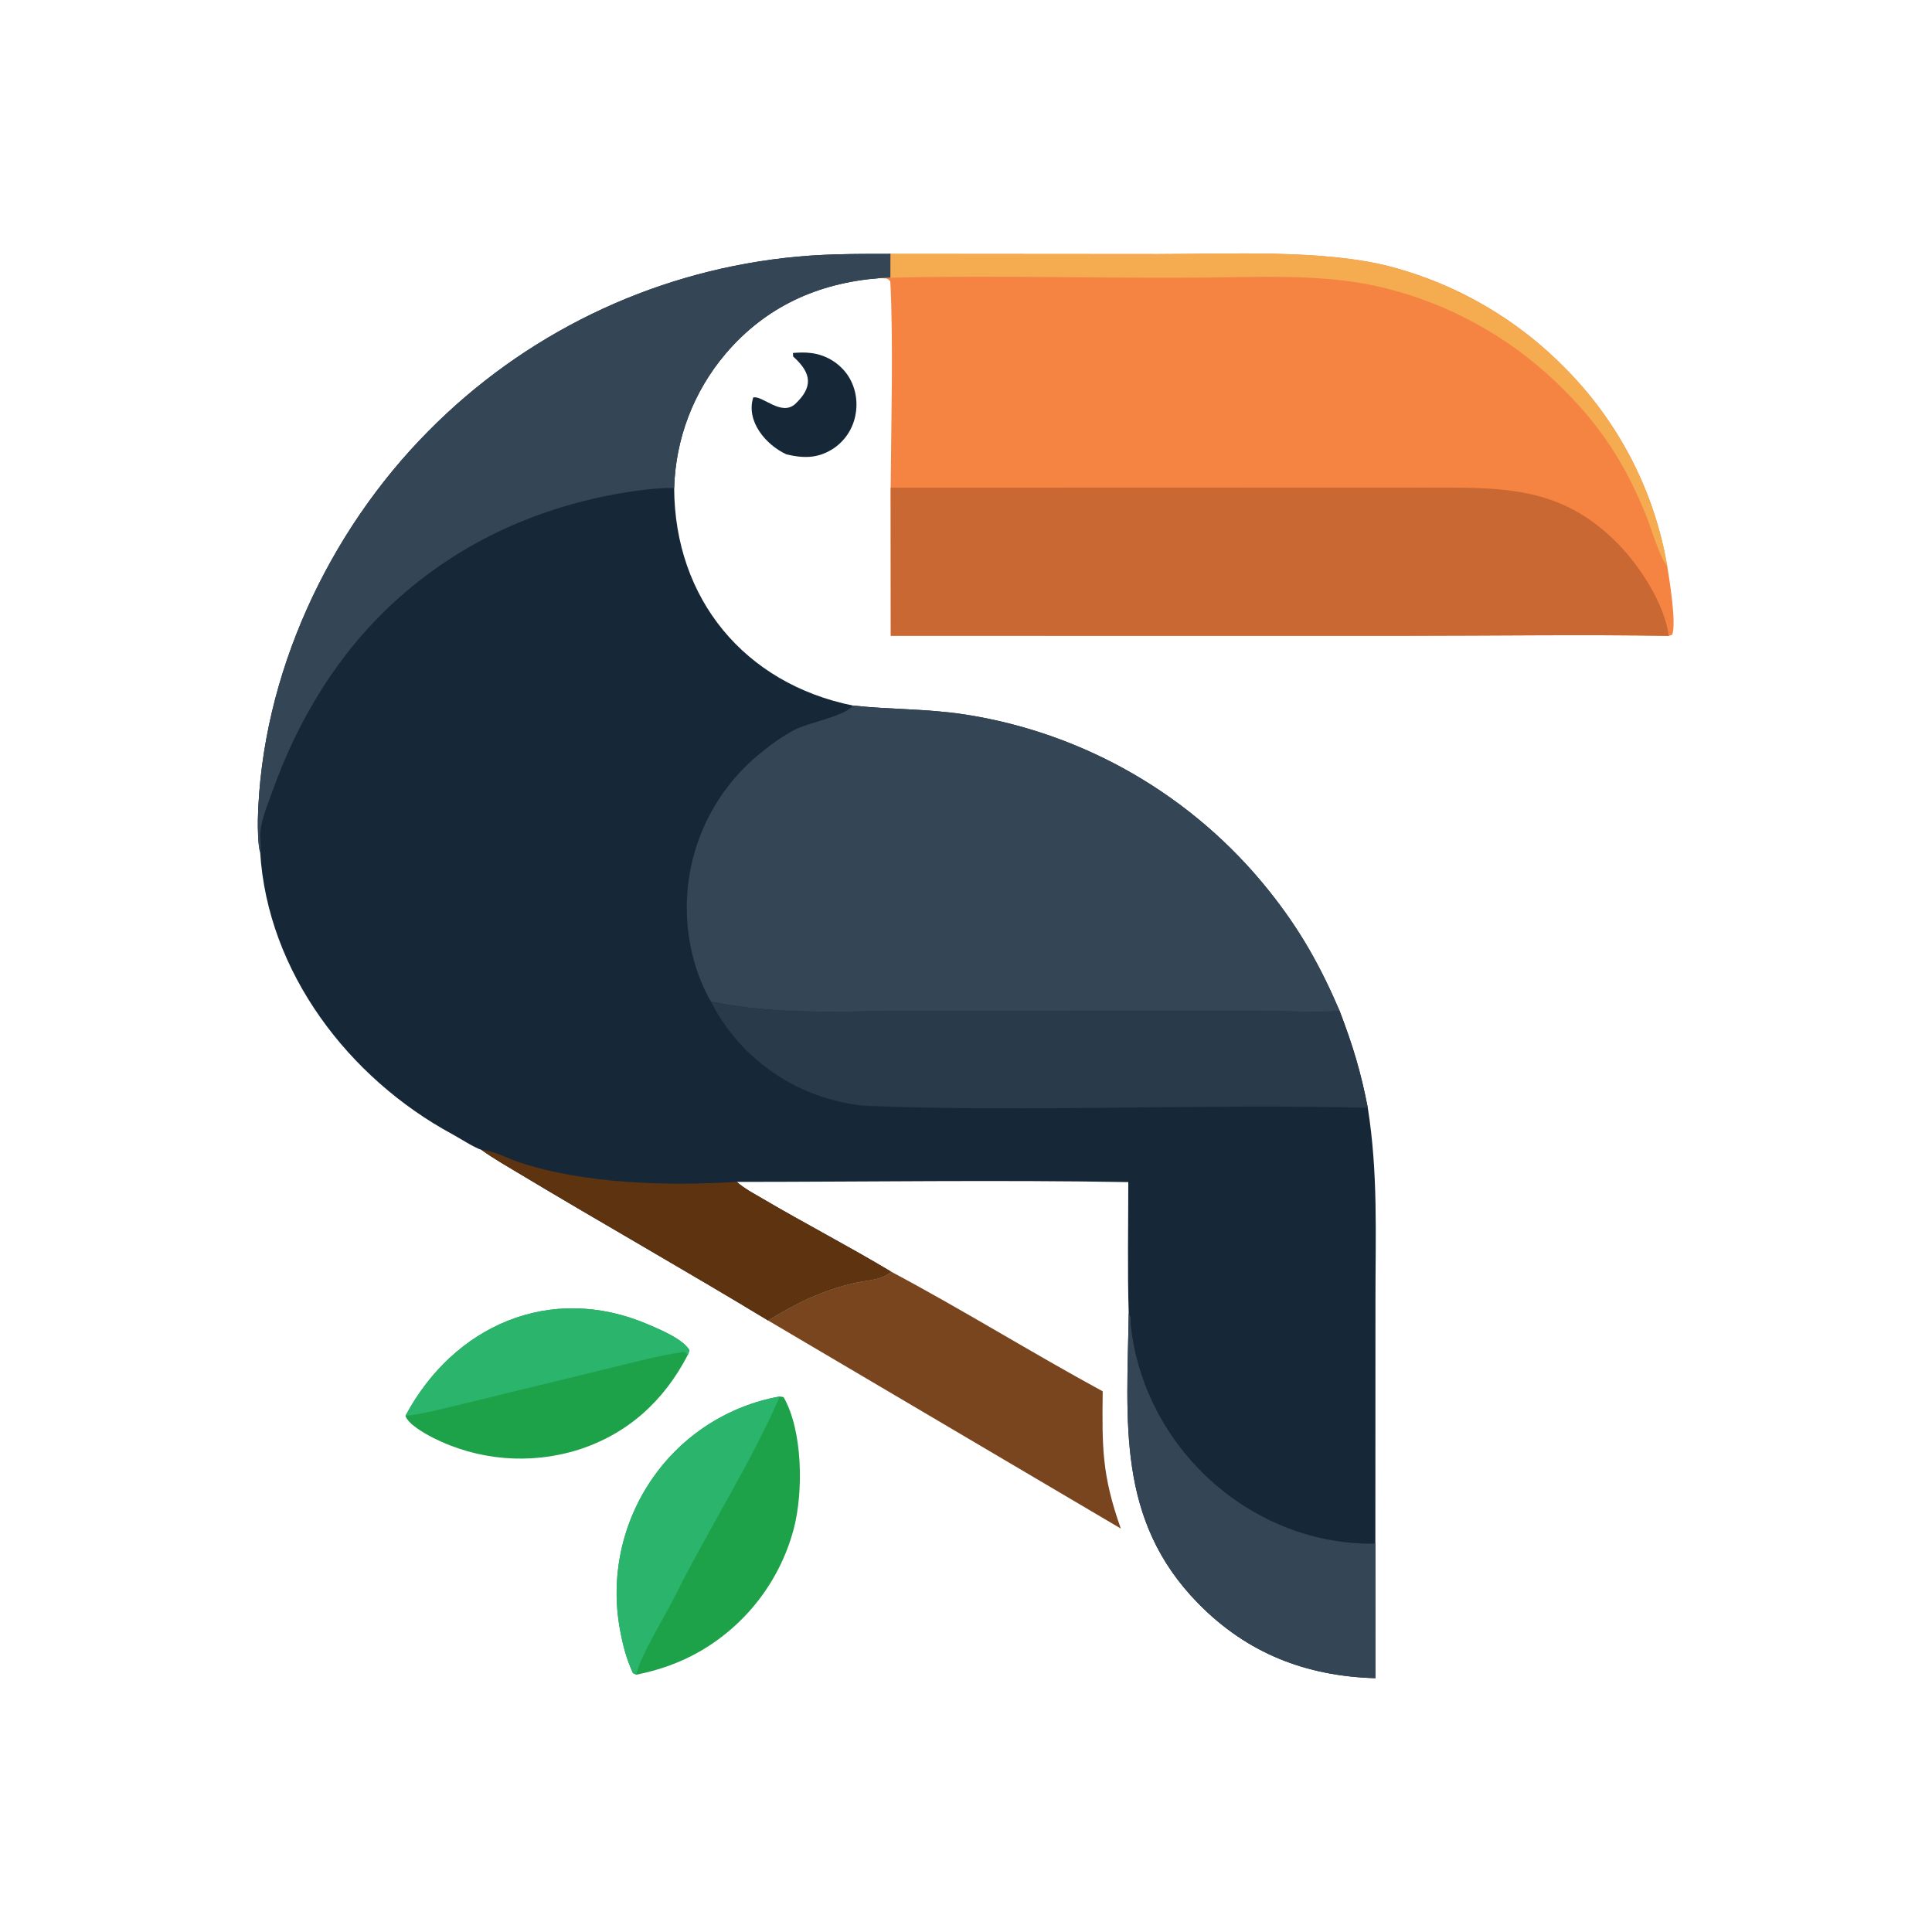 <svg width="512" height="512" viewBox="0 0 512 512" fill="none" xmlns="http://www.w3.org/2000/svg">
<rect x="0" y="0" width="512" height="512" fill="#333333" stroke="none"/>
<g clip-path="url(#clip0_1_90)">
<rect width="512" height="512" fill="white"/>
<path d="M68.947 225.82C68.364 224.243 68.292 219.022 68.335 217.196C69.241 178.936 87.005 140.978 113.525 114.259C138.811 88.643 172.101 72.449 207.864 68.368C217.578 67.235 226.296 67.288 236.032 67.276L236.014 73.593L232.994 73.708C216.73 75.019 202.897 81.236 192.205 93.844C183.79 103.798 179.014 116.32 178.662 129.349C178.78 158.68 197.294 181.137 226.013 186.978C236.287 188.094 245.217 187.757 255.625 189.33C287.418 194.236 316.207 210.913 336.279 236.054C344.508 246.342 349.877 255.937 355.034 267.943C358.501 277.104 360.583 283.806 362.481 293.583C365.22 310.908 364.512 326.857 364.512 344.309L364.489 408.986L364.495 444.736C346.115 444.2 330.538 438.169 317.547 424.931C295.803 402.773 298.691 376.72 299.119 348.049C298.762 337.087 299.018 324.356 299.008 313.269C264.946 312.672 229.423 313.199 195.248 313.216C197.415 315.073 199.677 316.238 202.114 317.671C213.339 324.269 224.974 330.296 236.135 336.989C233.901 339.182 229.934 339.237 226.811 339.92C218.22 341.801 211.003 345.306 203.536 349.936C181.777 336.747 159.57 324.195 137.75 311.098C134.301 309.028 130.89 307.089 127.608 304.747C125.477 304.022 121.945 301.699 119.864 300.573C92.449 285.734 70.899 257.663 68.947 225.82Z" fill="#162838"/>
<path d="M226.013 186.978C236.287 188.094 245.217 187.757 255.625 189.33C287.418 194.236 316.207 210.913 336.279 236.054C344.508 246.342 349.877 255.937 355.034 267.943C350.105 268.306 338.756 267.933 333.381 267.936L286.486 267.952L237.699 267.971C219.906 267.995 206.108 268.944 188.421 265.452C184.615 258.942 182.451 250.829 182.087 243.319C181.166 226.35 188.504 209.982 201.785 199.379C204.718 196.994 207.151 195.267 210.466 193.466C214.073 191.506 223.892 189.851 226.013 186.978Z" fill="#344555"/>
<path d="M68.947 225.82C68.364 224.243 68.292 219.022 68.335 217.196C69.241 178.936 87.005 140.978 113.525 114.259C138.811 88.643 172.101 72.449 207.864 68.368C217.578 67.235 226.296 67.288 236.032 67.276L236.014 73.593L232.994 73.708C216.73 75.019 202.897 81.236 192.205 93.844C183.79 103.798 179.014 116.32 178.662 129.349C174.244 129.158 167.404 130.149 163.009 130.975C141.05 135.027 121.173 144.294 104.617 159.417C89.518 173.209 78.966 190.66 72.131 209.874C70.79 213.645 68.816 218.081 68.976 221.954C69.03 223.254 69.252 224.567 68.947 225.82Z" fill="#344555"/>
<path d="M188.421 265.452C206.108 268.944 219.906 267.995 237.699 267.971L286.486 267.952L333.381 267.936C338.756 267.933 350.105 268.306 355.034 267.943C358.501 277.104 360.583 283.806 362.481 293.583C318.705 292.434 273.488 294.802 229.605 293.055C226.358 292.925 221.718 291.884 218.597 290.895C205.521 286.827 194.641 277.653 188.421 265.452Z" fill="#293A4A"/>
<path d="M299.119 348.049C299.969 349.536 299.484 349.529 299.658 351.155C303.093 383.252 330.864 408.983 363.305 409.104C363.7 409.065 364.094 409.025 364.489 408.986L364.495 444.736C346.115 444.2 330.538 438.169 317.547 424.931C295.803 402.773 298.691 376.72 299.119 348.049Z" fill="#344555"/>
<path d="M127.608 304.747C131.401 305.128 134.127 306.873 137.646 308.04C155.004 313.799 177.099 314.328 195.248 313.216C197.415 315.073 199.677 316.238 202.114 317.671C213.339 324.269 224.974 330.296 236.135 336.989C233.901 339.182 229.934 339.237 226.811 339.92C218.22 341.801 211.003 345.306 203.536 349.936C181.777 336.747 159.57 324.195 137.75 311.098C134.301 309.028 130.89 307.089 127.608 304.747Z" fill="#5E3410"/>
<path d="M236.032 67.276L306.648 67.332C325.654 67.326 350.748 66.033 368.465 70.648C386.123 75.294 402.186 84.653 414.937 97.723C429.071 111.994 438.465 130.273 441.841 150.073C442.426 153.652 444.302 165.168 443.151 168.223L442.223 168.515C419.572 168.139 395.88 168.492 373.161 168.491L236.071 168.488L236.041 129.249C236.14 112.973 236.789 90.378 235.937 74.564C234.985 73.511 234.911 73.863 232.994 73.708L236.014 73.593L236.032 67.276Z" fill="#F58443"/>
<path d="M236.041 129.249L347.417 129.217L377.191 129.222C397.5 129.232 413.284 128.43 428.624 143.948C434.562 149.955 441.157 160.071 442.223 168.515C419.572 168.139 395.88 168.492 373.161 168.491L236.071 168.488L236.041 129.249Z" fill="#C96832"/>
<path d="M236.032 67.276L306.648 67.332C325.654 67.326 350.748 66.033 368.465 70.648C386.123 75.294 402.186 84.653 414.937 97.723C429.071 111.994 438.465 130.273 441.841 150.073C439.715 147.484 437.773 140.46 436.331 136.861C430.467 122.23 423.536 111.902 412.168 101.095C399.516 89.069 383.957 80.537 367.015 76.336C353.325 72.943 338.95 73.266 324.922 73.484C295.394 73.942 265.506 72.856 236.014 73.593L236.032 67.276Z" fill="#F5AB50"/>
<path d="M236.135 336.989C254.885 346.963 273.523 358.553 292.227 368.713C292.059 383.611 291.993 390.836 297.024 405.083L203.536 349.936C211.003 345.306 218.22 341.801 226.811 339.92C229.934 339.237 233.901 339.182 236.135 336.989Z" fill="#79451F"/>
<path d="M206.655 370.071L207.648 370.236C212.746 379.083 212.951 395.351 210.333 405.247C206.676 418.94 197.709 430.609 185.42 437.667C180.133 440.696 174.581 442.623 168.619 443.816L167.735 443.405C165.987 439.556 165.084 436.079 164.317 431.946C161.692 417.893 164.823 403.375 173.007 391.654C180.925 380.29 193.025 372.529 206.655 370.071Z" fill="#1EA249"/>
<path d="M168.619 443.816L167.735 443.405C165.987 439.556 165.084 436.079 164.317 431.946C161.692 417.893 164.823 403.375 173.007 391.654C180.925 380.29 193.025 372.529 206.655 370.071C199.295 387.162 187.349 405.962 178.963 422.838C176.528 427.738 169.425 439.301 168.619 443.816Z" fill="#2AB46C"/>
<path d="M107.447 375.221C120.129 351.401 145.798 339.848 171.774 350.991C174.856 352.314 181.127 354.916 182.728 357.865L182.288 359.04C176.013 371.189 166.437 379.984 153.283 384.199C140.481 388.21 126.617 387.054 114.657 380.978C112.496 379.855 108.184 377.444 107.447 375.221Z" fill="#1EA249"/>
<path d="M107.447 375.221C120.129 351.401 145.798 339.848 171.774 350.991C174.856 352.314 181.127 354.916 182.728 357.865L182.288 359.04C181.434 358.334 181.641 358.201 180.898 358.311C174.536 359.253 167.634 361.09 161.363 362.618L124.337 371.639C119.774 372.732 111.732 374.876 107.447 375.221Z" fill="#2AB46C"/>
<path d="M210.138 93.537C211.824 93.422 213.247 93.339 214.936 93.558C218.677 94.007 222.071 95.966 224.331 98.98C226.709 102.198 227.473 106.335 226.657 110.227C225.912 113.894 223.694 117.095 220.523 119.081C216.515 121.549 212.76 121.451 208.395 120.403C202.934 117.874 197.637 111.636 199.617 105.328C202.153 104.755 207.119 110.51 210.847 106.955C215.459 102.557 215.017 98.994 210.614 94.869L210.192 94.481L210.138 93.537Z" fill="#162838"/>
</g>
<defs>
<clipPath id="clip0_1_90">
<rect width="512" height="512" fill="white"/>
</clipPath>
</defs>
</svg>
